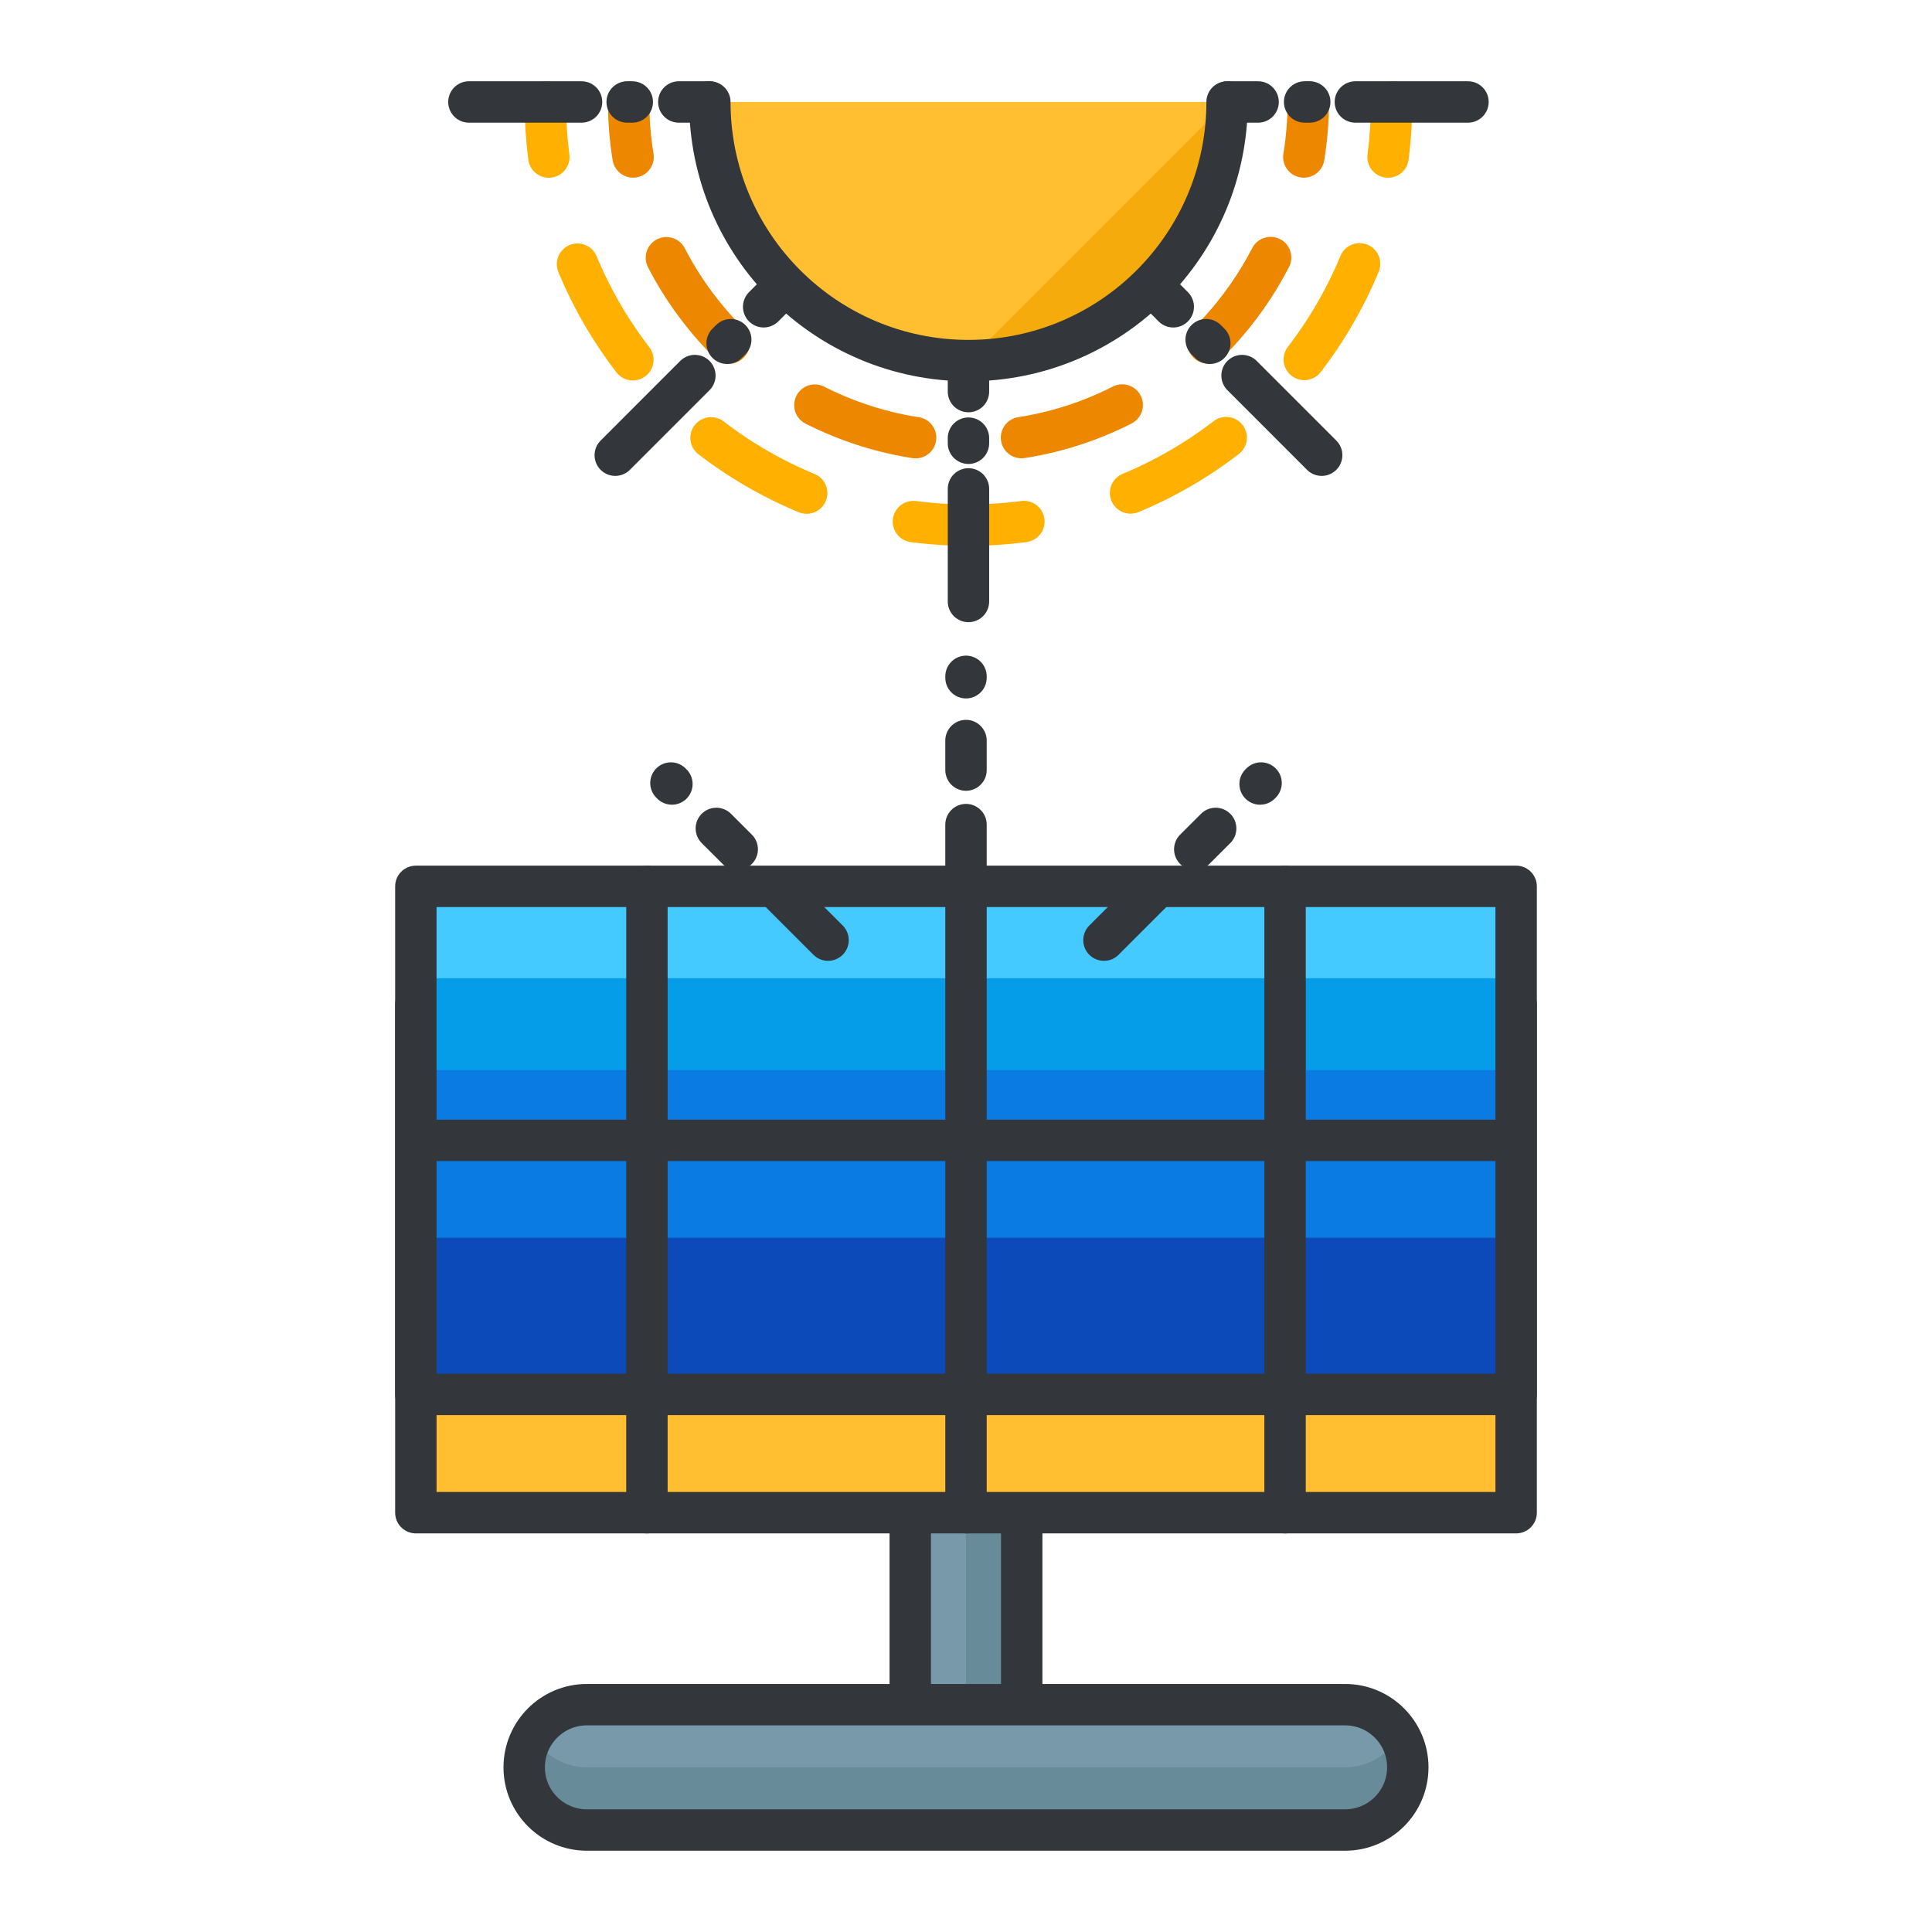 <?xml version="1.0" encoding="utf-8"?>
<!-- Generator: Adobe Illustrator 16.0.0, SVG Export Plug-In . SVG Version: 6.00 Build 0)  -->
<!DOCTYPE svg PUBLIC "-//W3C//DTD SVG 1.1//EN" "http://www.w3.org/Graphics/SVG/1.1/DTD/svg11.dtd">
<svg version="1.1" id="Layer_1" xmlns="http://www.w3.org/2000/svg" xmlns:xlink="http://www.w3.org/1999/xlink" x="0px" y="0px"
	 width="140px" height="140px" viewBox="0 0 140 140" enable-background="new 0 0 140 140" xml:space="preserve">
<g>
	<g>
		<g>
			<g>
				<g>
					<path fill="#678B99" d="M65.96,72.167c0-2.232,1.811-4.04,4.042-4.04l0,0c2.229,0,4.036,1.808,4.036,4.04v51.861
						c0,2.231-1.808,4.041-4.036,4.041l0,0c-2.231,0-4.042-1.81-4.042-4.041V72.167z"/>
					<path fill="#7799AA" d="M65.96,72.167v51.861c0,1.49,0.817,2.779,2.021,3.479c1.203-0.699,2.02-1.988,2.02-3.479V72.167
						c0-1.492-0.816-2.78-2.02-3.48C66.777,69.386,65.96,70.674,65.96,72.167z"/>
					
						<path fill="none" stroke="#33363A" stroke-width="3" stroke-linecap="round" stroke-linejoin="round" stroke-miterlimit="10" d="
						M65.96,72.167c0-2.232,1.811-4.04,4.042-4.04l0,0c2.229,0,4.036,1.808,4.036,4.04v51.861c0,2.231-1.808,4.041-4.036,4.041l0,0
						c-2.231,0-4.042-1.81-4.042-4.041V72.167z"/>
				</g>
				<g>
					<path fill="#678B99" d="M97.47,123.526c2.511,0,4.544,2.035,4.544,4.544l0,0c0,2.508-2.033,4.54-4.544,4.54H42.53
						c-2.509,0-4.545-2.032-4.545-4.54l0,0c0-2.509,2.036-4.544,4.545-4.544H97.47z"/>
					<path fill="#7799AA" d="M97.47,123.526H42.53c-1.677,0-3.126,0.92-3.913,2.271c0.787,1.354,2.236,2.271,3.913,2.271H97.47
						c1.678,0,3.126-0.918,3.914-2.271C100.596,124.446,99.147,123.526,97.47,123.526z"/>
					
						<path fill="none" stroke="#33363A" stroke-width="3" stroke-linecap="round" stroke-linejoin="round" stroke-miterlimit="10" d="
						M97.47,123.526c2.511,0,4.544,2.035,4.544,4.544l0,0c0,2.508-2.033,4.54-4.544,4.54H42.53c-2.509,0-4.545-2.032-4.545-4.54l0,0
						c0-2.509,2.036-4.544,4.545-4.544H97.47z"/>
				</g>
			</g>
			<g>
				<g>
					<g>
						<rect x="30.134" y="72.801" fill="#0A7BE2" width="79.732" height="36.814"/>
						<rect x="30.134" y="98.267" fill="#FFBF31" width="79.732" height="11.349"/>
						<rect x="30.134" y="72.801" fill="#059CE8" width="79.732" height="13.316"/>
						<rect x="30.134" y="72.801" fill="#45CAFF" width="79.732" height="6.659"/>
						
							<rect x="30.134" y="72.801" fill="none" stroke="#33363A" stroke-width="3" stroke-linecap="round" stroke-linejoin="round" stroke-miterlimit="10" width="79.732" height="36.814"/>
					</g>
					<g>
						
							<line fill="none" stroke="#33363A" stroke-width="3" stroke-linecap="round" stroke-linejoin="round" stroke-miterlimit="10" x1="46.879" y1="72.801" x2="46.879" y2="109.616"/>
						
							<line fill="none" stroke="#33363A" stroke-width="3" stroke-linecap="round" stroke-linejoin="round" stroke-miterlimit="10" x1="70" y1="72.801" x2="70" y2="109.616"/>
						
							<line fill="none" stroke="#33363A" stroke-width="3" stroke-linecap="round" stroke-linejoin="round" stroke-miterlimit="10" x1="93.121" y1="72.801" x2="93.121" y2="109.616"/>
					</g>
					
						<line fill="none" stroke="#33363A" stroke-width="3" stroke-linecap="round" stroke-linejoin="round" stroke-miterlimit="10" x1="30.684" y1="91.209" x2="109.316" y2="91.209"/>
				</g>
			</g>
			<g>
				<g>
					<g>
						<rect x="30.134" y="64.229" fill="#0A7BE2" width="79.732" height="36.813"/>
						<rect x="30.134" y="89.694" fill="#0C4ABA" width="79.732" height="11.349"/>
						<rect x="30.134" y="64.229" fill="#059CE8" width="79.732" height="13.316"/>
						<rect x="30.134" y="64.229" fill="#45CAFF" width="79.732" height="6.658"/>
						
							<rect x="30.134" y="64.229" fill="none" stroke="#33363A" stroke-width="3" stroke-linecap="round" stroke-linejoin="round" stroke-miterlimit="10" width="79.732" height="36.813"/>
					</g>
					<g>
						
							<line fill="none" stroke="#33363A" stroke-width="3" stroke-linecap="round" stroke-linejoin="round" stroke-miterlimit="10" x1="46.879" y1="64.229" x2="46.879" y2="101.042"/>
						
							<line fill="none" stroke="#33363A" stroke-width="3" stroke-linecap="round" stroke-linejoin="round" stroke-miterlimit="10" x1="70" y1="64.229" x2="70" y2="101.042"/>
						
							<line fill="none" stroke="#33363A" stroke-width="3" stroke-linecap="round" stroke-linejoin="round" stroke-miterlimit="10" x1="93.121" y1="64.229" x2="93.121" y2="101.042"/>
					</g>
					
						<line fill="none" stroke="#33363A" stroke-width="3" stroke-linecap="round" stroke-linejoin="round" stroke-miterlimit="10" x1="30.684" y1="82.636" x2="109.316" y2="82.636"/>
				</g>
			</g>
		</g>
		<g>
			<g>
				
					<line fill="none" stroke="#33363A" stroke-width="3" stroke-linecap="round" stroke-linejoin="round" stroke-miterlimit="10" x1="70" y1="65.112" x2="70" y2="59.754"/>
				
					<line fill="none" stroke="#33363A" stroke-width="3" stroke-linecap="round" stroke-linejoin="round" stroke-miterlimit="10" x1="70" y1="55.803" x2="70" y2="53.663"/>
				
					<line fill="none" stroke="#33363A" stroke-width="3" stroke-linecap="round" stroke-linejoin="round" stroke-miterlimit="10" x1="70" y1="49.01" x2="70" y2="49.112"/>
			</g>
			<g>
				<g>
					
						<line fill="none" stroke="#33363A" stroke-width="3" stroke-linecap="round" stroke-linejoin="round" stroke-miterlimit="10" x1="60.004" y1="68.126" x2="56.216" y2="64.337"/>
					
						<line fill="none" stroke="#33363A" stroke-width="3" stroke-linecap="round" stroke-linejoin="round" stroke-miterlimit="10" x1="53.422" y1="61.543" x2="51.908" y2="60.031"/>
					
						<line fill="none" stroke="#33363A" stroke-width="3" stroke-linecap="round" stroke-linejoin="round" stroke-miterlimit="10" x1="48.618" y1="56.741" x2="48.689" y2="56.812"/>
				</g>
				<g>
					
						<line fill="none" stroke="#33363A" stroke-width="3" stroke-linecap="round" stroke-linejoin="round" stroke-miterlimit="10" x1="79.996" y1="68.126" x2="83.784" y2="64.337"/>
					
						<line fill="none" stroke="#33363A" stroke-width="3" stroke-linecap="round" stroke-linejoin="round" stroke-miterlimit="10" x1="86.577" y1="61.543" x2="88.091" y2="60.031"/>
					
						<line fill="none" stroke="#33363A" stroke-width="3" stroke-linecap="round" stroke-linejoin="round" stroke-miterlimit="10" x1="91.382" y1="56.741" x2="91.311" y2="56.812"/>
				</g>
			</g>
		</g>
	</g>
	<g>
		<path fill="#FFBF31" d="M88.919,7.389c0,10.351-8.391,18.741-18.741,18.741c-10.35,0-18.74-8.391-18.74-18.741"/>
		<path fill="#F4AB0B" d="M88.919,7.389c0,10.351-8.391,18.741-18.741,18.741"/>
		<path fill="none" stroke="#33363A" stroke-width="3" stroke-linecap="round" stroke-linejoin="round" stroke-miterlimit="10" d="
			M88.919,7.389c0,10.351-8.391,18.741-18.741,18.741c-10.35,0-18.74-8.391-18.74-18.741"/>
		<g>
			<g>
				<g>
					<path fill="none" stroke="#ED8700" stroke-width="3" stroke-linecap="round" stroke-linejoin="round" d="M94.801,7.389
						c0,1.357-0.109,2.688-0.321,3.986"/>
					
						<path fill="none" stroke="#ED8700" stroke-width="3" stroke-linecap="round" stroke-linejoin="round" stroke-dasharray="7.704,7.704" d="
						M92.074,18.663c-4.091,7.929-12.36,13.349-21.896,13.349c-10.899,0-20.146-7.083-23.387-16.897"/>
					<path fill="none" stroke="#ED8700" stroke-width="3" stroke-linecap="round" stroke-linejoin="round" d="M45.876,11.375
						c-0.212-1.298-0.321-2.629-0.321-3.986"/>
				</g>
			</g>
			<g>
				<g>
					<path fill="none" stroke="#FFB000" stroke-width="3" stroke-linecap="round" stroke-linejoin="round" d="M100.842,7.389
						c0,1.353-0.088,2.685-0.258,3.992"/>
					
						<path fill="none" stroke="#FFB000" stroke-width="3" stroke-linecap="round" stroke-linejoin="round" stroke-dasharray="8.028,8.028" d="
						M98.52,19.118c-4.605,11.116-15.561,18.936-28.342,18.936c-14.191,0-26.131-9.641-29.627-22.73"/>
					<path fill="none" stroke="#FFB000" stroke-width="3" stroke-linecap="round" stroke-linejoin="round" d="M39.771,11.381
						c-0.169-1.307-0.257-2.639-0.257-3.992"/>
				</g>
			</g>
		</g>
		<g>
			<g>
				
					<line fill="none" stroke="#33363A" stroke-width="3" stroke-linecap="round" stroke-linejoin="round" stroke-miterlimit="10" x1="70.178" y1="43.586" x2="70.178" y2="35.427"/>
				
					<line fill="none" stroke="#33363A" stroke-width="3" stroke-linecap="round" stroke-linejoin="round" stroke-miterlimit="10" x1="70.178" y1="32.12" x2="70.178" y2="31.75"/>
				
					<line fill="none" stroke="#33363A" stroke-width="3" stroke-linecap="round" stroke-linejoin="round" stroke-miterlimit="10" x1="70.178" y1="28.376" x2="70.178" y2="26.204"/>
			</g>
		</g>
		<g>
			<g>
				
					<line fill="none" stroke="#33363A" stroke-width="3" stroke-linecap="round" stroke-linejoin="round" stroke-miterlimit="10" x1="44.584" y1="32.985" x2="50.353" y2="27.215"/>
				
					<line fill="none" stroke="#33363A" stroke-width="3" stroke-linecap="round" stroke-linejoin="round" stroke-miterlimit="10" x1="52.69" y1="24.876" x2="52.953" y2="24.615"/>
				
					<line fill="none" stroke="#33363A" stroke-width="3" stroke-linecap="round" stroke-linejoin="round" stroke-miterlimit="10" x1="55.338" y1="22.23" x2="56.875" y2="20.692"/>
			</g>
		</g>
		<g>
			<g>
				
					<line fill="none" stroke="#33363A" stroke-width="3" stroke-linecap="round" stroke-linejoin="round" stroke-miterlimit="10" x1="106.375" y1="7.389" x2="98.215" y2="7.389"/>
				
					<line fill="none" stroke="#33363A" stroke-width="3" stroke-linecap="round" stroke-linejoin="round" stroke-miterlimit="10" x1="94.909" y1="7.389" x2="94.538" y2="7.389"/>
				
					<line fill="none" stroke="#33363A" stroke-width="3" stroke-linecap="round" stroke-linejoin="round" stroke-miterlimit="10" x1="91.167" y1="7.389" x2="88.992" y2="7.389"/>
			</g>
			<g>
				
					<line fill="none" stroke="#33363A" stroke-width="3" stroke-linecap="round" stroke-linejoin="round" stroke-miterlimit="10" x1="33.98" y1="7.389" x2="42.141" y2="7.389"/>
				
					<line fill="none" stroke="#33363A" stroke-width="3" stroke-linecap="round" stroke-linejoin="round" stroke-miterlimit="10" x1="45.447" y1="7.389" x2="45.817" y2="7.389"/>
				
					<line fill="none" stroke="#33363A" stroke-width="3" stroke-linecap="round" stroke-linejoin="round" stroke-miterlimit="10" x1="49.189" y1="7.389" x2="51.364" y2="7.389"/>
			</g>
		</g>
		<g>
			<g>
				
					<line fill="none" stroke="#33363A" stroke-width="3" stroke-linecap="round" stroke-linejoin="round" stroke-miterlimit="10" x1="95.773" y1="32.985" x2="90.004" y2="27.215"/>
				
					<line fill="none" stroke="#33363A" stroke-width="3" stroke-linecap="round" stroke-linejoin="round" stroke-miterlimit="10" x1="87.665" y1="24.876" x2="87.402" y2="24.615"/>
				
					<line fill="none" stroke="#33363A" stroke-width="3" stroke-linecap="round" stroke-linejoin="round" stroke-miterlimit="10" x1="85.019" y1="22.231" x2="83.481" y2="20.692"/>
			</g>
		</g>
	</g>
</g>
</svg>
